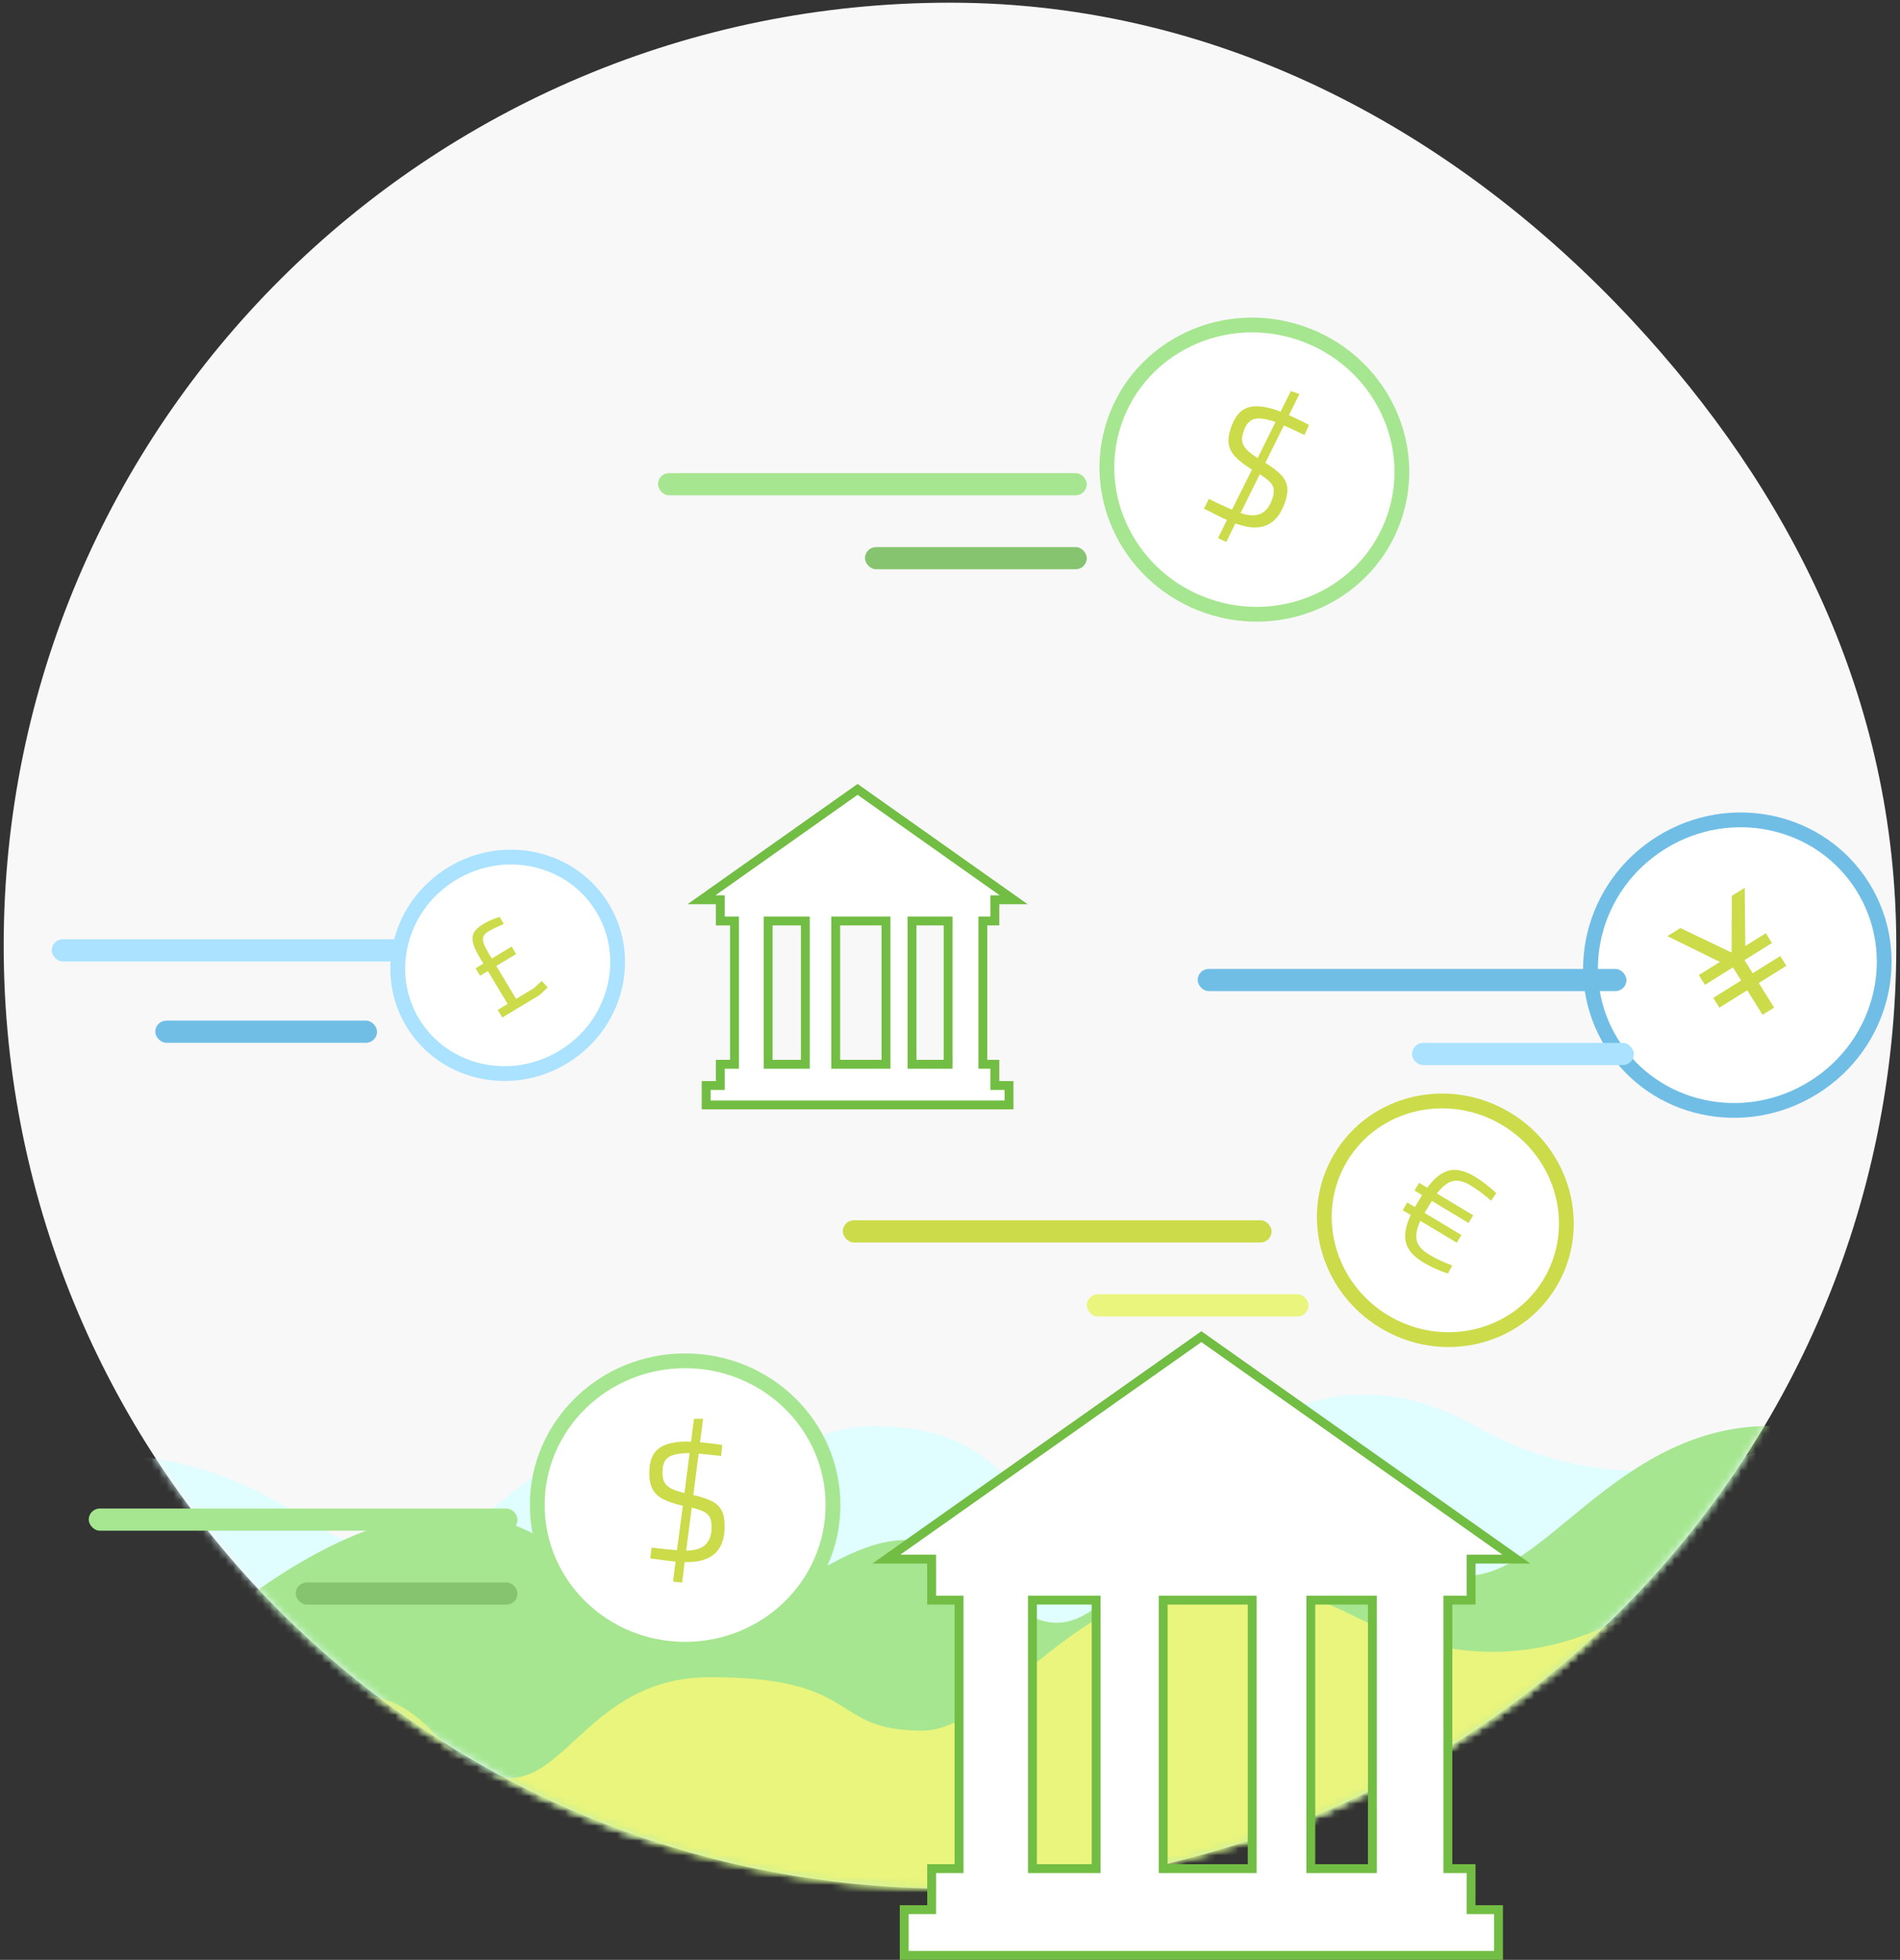 <?xml version="1.0" encoding="utf-8"?>
<svg xmlns="http://www.w3.org/2000/svg" xmlns:xlink="http://www.w3.org/1999/xlink" width="257px" height="265px" viewBox="0 0 257 265" version="1.1">
    
    <rect x="0" y="0" width="257" height="265" fill="#333333" stroke="none"/>
    
    <title>order execution</title>
    <desc>Created with Sketch.</desc>
    <defs>
        <path d="M128.5,255 C199.192,255 256.5,197.916 256.5,127.5 C256.5,94.048 241.995,65.782 220.837,43.038 C197.458,17.907 165.609,0 128.5,0 C57.808,0 0.5,57.084 0.5,127.5 C0.5,197.916 57.808,255 128.5,255 Z" id="path-1"/>
    </defs>
    <g id="Page-1" stroke="none" stroke-width="1" fill="none" fill-rule="evenodd">
        <g id="Apple-TV" transform="translate(-1432, -716)">
            <g id="order-execution" transform="translate(1432, 716.363)">
                <g id="bg-mountain-graphs">
                    <g>
                        <mask id="mask-2" fill="white">
                            <use xlink:href="#path-1"/>
                        </mask>
                        <use id="Mask" fill="#F8F8F8" xlink:href="#path-1"/>
                        <g id="mountain-graph/light-blue" mask="url(#mask-2)" fill="#E0FDFF">
                            <g transform="translate(-13, 182)" id="mountain-graph-light-blue">
                                <path d="M-2.685,22.736 C18.026,11.546 36.852,11.546 53.794,22.736 C79.207,39.521 81.433,4.752 99.611,18.559 C117.79,32.366 112.275,10.478 131.181,10.478 C150.087,10.478 148.445,22.736 160.079,22.736 C171.713,22.736 187.076,-3.917 212.558,10.478 C229.547,20.074 248.694,18.205 270,4.869 L270,67 L4.88498131e-15,67 L-2.685,22.736 Z"/>
                            </g>
                        </g>
                        <g id="mountain-graph/thick-green" mask="url(#mask-2)" fill="#A6E690">
                            <g transform="translate(21, 141)" id="mountain-graph-light-blue">
                                <path d="M0,84.989 C25.232,61.594 44.687,57.145 58.364,71.641 C78.88,93.385 94.183,53.787 111.342,71.641 C128.5,89.495 128.134,64.412 149,64.412 C169.866,64.412 164.927,71.641 177.768,71.641 C190.609,71.641 203.36,39.65 236.244,56.201 C258.166,67.236 278.752,59.169 298,32 L298,115 L0,115 L0,84.989 Z"/>
                            </g>
                        </g>
                        <g id="mountain-graph/thick-yellow" mask="url(#mask-2)" fill="#E9F57D">
                            <g transform="translate(-53, 162)" id="mountain-graph-light-blue">
                                <path d="M0,84.989 C25.232,61.594 44.687,57.145 58.364,71.641 C78.88,93.385 94.183,53.787 111.342,71.641 C128.5,89.495 128.134,64.412 149,64.412 C169.866,64.412 164.927,71.641 177.768,71.641 C190.609,71.641 203.36,39.65 236.244,56.201 C258.166,67.236 278.752,59.169 298,32 L298,115 L0,115 L0,84.989 Z"/>
                            </g>
                        </g>
                    </g>
                </g>
                <g id="currency/USD" transform="translate(169.672, 63.137) rotate(19) translate(-169.672, -63.137) translate(148.672, 42.637)">
                    <g id="currency-USD">
                        <ellipse id="Oval-Copy" stroke="#A6E690" stroke-width="2" fill="#FFFFFF" cx="21" cy="20.5" rx="20" ry="19.5"/>
                        <path d="M20.932,28.216 L20.596,30.976 L20.096,30.941 C19.613,30.902 19.372,30.857 19.372,30.808 L19.708,28.144 L19.053,28.077 C18.412,28.005 17.614,27.9 16.66,27.76 L16.276,27.712 L16.468,26.248 C17.684,26.408 18.828,26.528 19.9,26.608 L20.692,20.608 C19.54,20.336 18.644,20.032 18.004,19.696 C17.364,19.36 16.896,18.916 16.6,18.364 C16.304,17.812 16.156,17.08 16.156,16.168 C16.156,14.616 16.568,13.52 17.392,12.88 C18.216,12.24 19.5,11.92 21.244,11.92 L21.796,11.944 L22.204,8.848 L23.428,8.848 L23.02,12.016 L23.991,12.112 C24.592,12.176 25.1,12.24 25.516,12.304 L26.02,12.376 L25.876,13.864 L23.644,13.627 C23.292,13.592 23.02,13.567 22.828,13.552 L22.108,19.144 C23.196,19.4 24.04,19.684 24.64,19.996 C25.24,20.308 25.676,20.724 25.948,21.244 C26.22,21.764 26.356,22.464 26.356,23.344 C26.356,26.592 24.668,28.216 21.292,28.216 L20.932,28.216 Z M21.604,13.48 C20.26,13.48 19.312,13.664 18.76,14.032 C18.208,14.4 17.932,15.08 17.932,16.072 C17.932,16.648 18.024,17.104 18.208,17.44 C18.392,17.776 18.692,18.052 19.108,18.268 C19.524,18.484 20.124,18.688 20.908,18.88 L21.604,13.48 Z" id="$" fill="#CCDB49" fill-rule="nonzero"/>
                        <path d="M21.148,26.656 L21.892,20.848 C22.596,21.024 23.136,21.204 23.512,21.388 C23.888,21.572 24.16,21.824 24.328,22.144 C24.496,22.464 24.58,22.904 24.58,23.464 C24.58,24.536 24.3,25.336 23.74,25.864 C23.18,26.392 22.316,26.656 21.148,26.656 Z" id="Path" fill="#FFFFFF" fill-rule="nonzero"/>
                    </g>
                </g>
                <g id="currency/USD" transform="translate(71.672, 182.637)">
                    <g id="currency-USD">
                        <ellipse id="Oval-Copy" stroke="#A6E690" stroke-width="2" fill="#FFFFFF" cx="21" cy="20.5" rx="20" ry="19.5"/>
                        <path d="M20.932,28.216 L20.596,30.976 L20.096,30.941 C19.613,30.902 19.372,30.857 19.372,30.808 L19.708,28.144 L19.053,28.077 C18.412,28.005 17.614,27.9 16.66,27.76 L16.276,27.712 L16.468,26.248 C17.684,26.408 18.828,26.528 19.9,26.608 L20.692,20.608 C19.54,20.336 18.644,20.032 18.004,19.696 C17.364,19.36 16.896,18.916 16.6,18.364 C16.304,17.812 16.156,17.08 16.156,16.168 C16.156,14.616 16.568,13.52 17.392,12.88 C18.216,12.24 19.5,11.92 21.244,11.92 L21.796,11.944 L22.204,8.848 L23.428,8.848 L23.02,12.016 L23.991,12.112 C24.592,12.176 25.1,12.24 25.516,12.304 L26.02,12.376 L25.876,13.864 L23.644,13.627 C23.292,13.592 23.02,13.567 22.828,13.552 L22.108,19.144 C23.196,19.4 24.04,19.684 24.64,19.996 C25.24,20.308 25.676,20.724 25.948,21.244 C26.22,21.764 26.356,22.464 26.356,23.344 C26.356,26.592 24.668,28.216 21.292,28.216 L20.932,28.216 Z M21.604,13.48 C20.26,13.48 19.312,13.664 18.76,14.032 C18.208,14.4 17.932,15.08 17.932,16.072 C17.932,16.648 18.024,17.104 18.208,17.44 C18.392,17.776 18.692,18.052 19.108,18.268 C19.524,18.484 20.124,18.688 20.908,18.88 L21.604,13.48 Z" id="$" fill="#CCDB49" fill-rule="nonzero"/>
                        <path d="M21.148,26.656 L21.892,20.848 C22.596,21.024 23.136,21.204 23.512,21.388 C23.888,21.572 24.16,21.824 24.328,22.144 C24.496,22.464 24.58,22.904 24.58,23.464 C24.58,24.536 24.3,25.336 23.74,25.864 C23.18,26.392 22.316,26.656 21.148,26.656 Z" id="Path" fill="#FFFFFF" fill-rule="nonzero"/>
                    </g>
                </g>
                <g id="currency/JPY" transform="translate(235, 130.137) rotate(-32) translate(-235, -130.137) translate(214, 109.637)">
                    <g id="currency-JPY">
                        <ellipse id="Oval-Copy" stroke="#70BEE6" stroke-width="2" fill="#FFFFFF" cx="21" cy="20.5" rx="20" ry="19.5"/>
                        <polygon id="¥" fill="#CCDB49" fill-rule="nonzero" points="20.332 24.088 15.892 24.088 15.892 22.528 20.332 22.528 20.332 20.44 15.868 20.44 15.868 18.88 19.228 18.88 15.052 12.16 17.116 12.16 21.244 18.64 25.324 12.16 27.388 12.16 23.284 18.88 26.548 18.88 26.548 20.44 22.18 20.44 22.18 22.528 26.572 22.528 26.572 24.088 22.18 24.088 22.18 28 20.332 28"/>
                    </g>
                </g>
                <g id="currency/EUR" transform="translate(195.5, 164.637) rotate(31) translate(-195.5, -164.637) translate(178, 147.637)">
                    <g id="currency-EUR">
                        <ellipse id="Oval-Copy" stroke="#CCDB49" stroke-width="2" fill="#FFFFFF" cx="17.5" cy="17" rx="16.5" ry="16"/>
                        <path d="M17.87,23.419 C16.337,23.419 15.203,23.05 14.47,22.314 C13.737,21.578 13.283,20.407 13.11,18.801 L11.85,18.801 L11.85,17.587 L13.05,17.587 L13.05,15.696 L11.85,15.696 L11.85,14.482 L13.13,14.482 C13.29,12.877 13.733,11.709 14.46,10.98 C15.187,10.25 16.323,9.885 17.87,9.885 C18.99,9.885 20.203,10.024 21.51,10.303 L21.45,11.537 C20.197,11.311 19.043,11.198 17.99,11.198 C16.91,11.198 16.117,11.454 15.61,11.965 C15.103,12.476 14.79,13.315 14.67,14.482 L20.39,14.482 L20.39,15.696 L14.59,15.696 L14.57,17.587 L20.39,17.587 L20.39,18.801 L14.65,18.801 C14.77,19.969 15.083,20.811 15.59,21.329 C16.097,21.846 16.897,22.105 17.99,22.105 C19.097,22.105 20.25,21.986 21.45,21.747 L21.51,23.001 C20.19,23.279 18.977,23.419 17.87,23.419 Z" id="€" fill="#CCDB49" fill-rule="nonzero"/>
                    </g>
                </g>
                <rect id="Rectangle-Copy-8" fill="#AAE2FF" x="7" y="126.637" width="58" height="3" rx="1.5"/>
                <rect id="Rectangle-Copy-3" fill="#70BEE6" x="162" y="130.65" width="58" height="3" rx="1.5"/>
                <rect id="Rectangle-Copy" fill="#A6E690" x="89" y="63.61" width="58" height="3" rx="1.5"/>
                <rect id="Rectangle-Copy-10" fill="#A6E690" x="12" y="203.61" width="58" height="3" rx="1.5"/>
                <rect id="Rectangle-Copy-2" fill="#CCDB49" x="114" y="164.637" width="58" height="3" rx="1.5"/>
                <rect id="Rectangle-Copy-4" fill="#E9F57D" x="147" y="174.637" width="30" height="3" rx="1.5"/>
                <rect id="Rectangle-Copy-5" fill="#86C470" x="117" y="73.61" width="30" height="3" rx="1.5"/>
                <rect id="Rectangle-Copy-11" fill="#86C470" x="40" y="213.61" width="30" height="3" rx="1.5"/>
                <rect id="Rectangle-Copy-9" fill="#70BEE6" x="21" y="137.637" width="30" height="3" rx="1.5"/>
                <rect id="Rectangle-Copy-7" fill="#AAE2FF" x="191" y="140.65" width="30" height="3" rx="1.5"/>
                <g id="currency/GDP" transform="translate(68.672, 130.163) rotate(-31) translate(-68.672, -130.163) translate(52.672, 114.663)">
                    <g id="currency-GDP">
                        <ellipse id="Oval-Copy" stroke="#AAE2FF" stroke-width="2" fill="#FFFFFF" cx="16" cy="15.5" rx="15" ry="14.5"/>
                        <path d="M11.749,19.973 L13.303,19.973 L13.303,14.783 L12.078,14.783 L12.078,13.604 L13.303,13.604 L13.303,12.606 C13.303,11.662 13.391,10.933 13.568,10.419 C13.745,9.905 14.025,9.542 14.409,9.33 C14.793,9.119 15.326,9.013 16.009,9.013 C16.655,9.013 17.332,9.085 18.039,9.23 L18.441,9.321 L18.423,10.428 C17.411,10.295 16.643,10.228 16.119,10.228 C15.729,10.228 15.43,10.301 15.223,10.446 C15.016,10.591 14.866,10.839 14.775,11.19 C14.683,11.541 14.638,12.043 14.638,12.696 L14.638,13.604 L17.765,13.604 L17.765,14.783 L14.638,14.783 L14.638,19.973 L17.454,19.973 L18.862,19.683 L19.099,20.844 L17.6,21.171 L11.749,21.171 L11.749,19.973 Z" id="£" fill="#CCDB49" fill-rule="nonzero"/>
                    </g>
                </g>
                <path d="M136.483,146.41 L136.483,149.037 L95.517,149.037 L95.517,146.41 L97.433,146.409 L97.433,143.541 L99.35,143.541 L99.35,124.167 L97.433,124.167 L97.433,121.297 L94.889,121.297 L116,106.371 L137.111,121.297 L134.566,121.297 L134.567,124.167 L132.944,124.166 L132.944,143.541 L134.567,143.541 L134.566,146.409 L136.483,146.41 Z M108.933,124.167 L103.9,124.167 L103.9,143.541 L108.933,143.541 L108.933,124.167 Z M128.247,143.541 L128.247,124.167 L123.361,124.167 L123.361,143.541 L128.247,143.541 Z M119.843,124.167 L113.041,124.167 L113.041,143.541 L119.843,143.541 L119.843,124.167 Z" id="Combined-Shape-Copy" stroke="#72BD43" stroke-width="1.2" fill="#FFFFFF"/>
                <g id="Spreads/bank-Copy-3" transform="translate(118, 179.637)" fill="#FFFFFF" stroke="#72BD43" stroke-width="1.2">
                    <path d="M84.692,78.209 L84.692,84.4 L4.308,84.4 L4.308,78.209 L8.016,78.208 L8.017,72.665 L11.725,72.665 L11.725,36.356 L8.017,36.356 L8.016,30.813 L1.89,30.813 L44.5,0.734 L87.11,30.813 L80.983,30.813 L80.983,36.356 L77.845,36.356 L77.845,72.665 L80.983,72.665 L80.983,78.208 L84.692,78.209 Z M51.375,36.356 L39.335,36.356 L39.335,72.665 L51.375,72.665 L51.375,36.356 Z M30.266,36.356 L21.65,36.356 L21.65,72.665 L30.266,72.665 L30.266,36.356 Z M59.303,72.665 L67.635,72.665 L67.635,36.356 L59.303,36.356 L59.303,72.665 Z" id="Combined-Shape"/>
                </g>
            </g>
        </g>
    </g>
</svg>